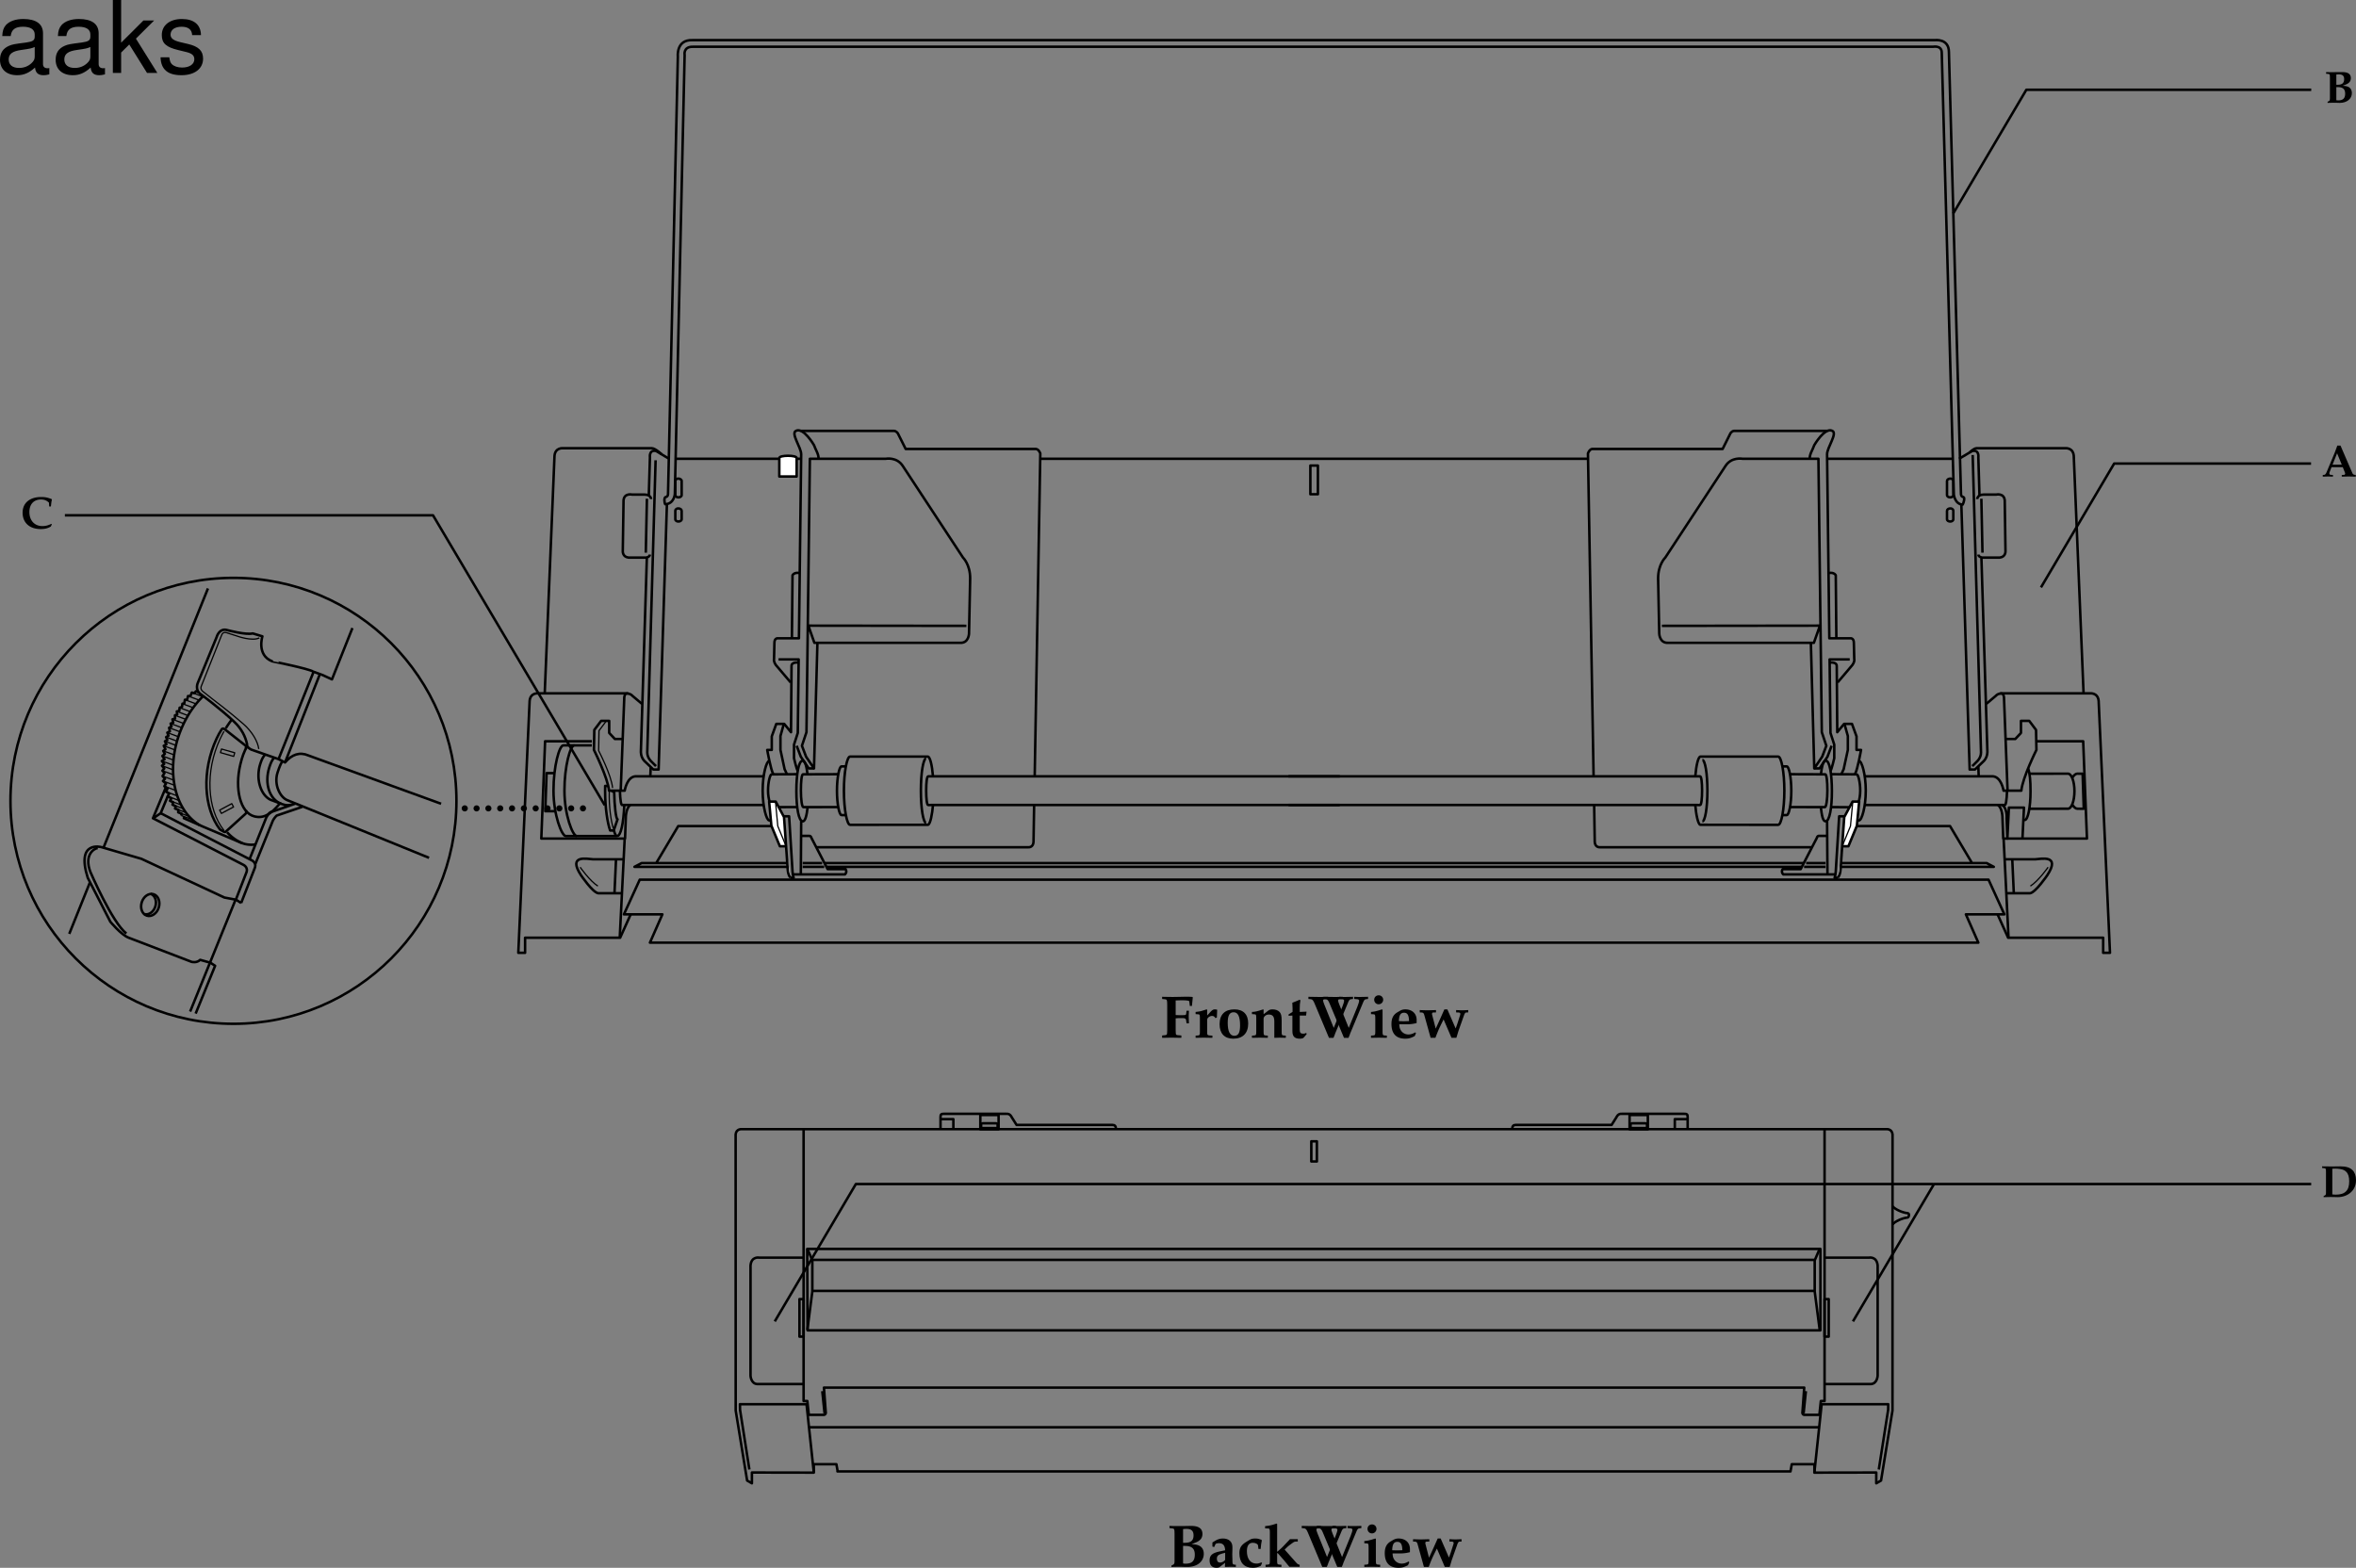 <svg xmlns="http://www.w3.org/2000/svg" xmlns:xlink="http://www.w3.org/1999/xlink" width="470.825" height="313.343"><rect width="100%" height="100%" fill="#808080" stroke="none"/><defs><path id="a" d="M3.047-7.438c.797-.03.953-.03 1.36-.03.843 0 1.359.077 1.359.218l.109.906h.422l.172-1.703-.078-.094a12.842 12.842 0 0 0-1.141-.046c-.328 0-.766.015-1.688.03-.624.016-.843.016-1.14.016-.313 0-.313 0-2.078-.03v.437l.437.046c.547.047.563.094.578 1.172v4.891c-.015.734-.03.922-.109 1.016-.078.062-.188.109-.469.125l-.437.046v.47C1.344.015 1.78 0 2.204 0c.405 0 .874.016 1.983.031v-.469l-.562-.046c-.281-.016-.453-.063-.5-.157-.047-.109-.063-.312-.078-.984v-2.234a7.29 7.29 0 0 1 .812-.047h.61c.468.015.625.125.672.453l.078.594h.484l-.047-1.297c0-.125 0-.313.047-1.235H5.22l-.078.641c-.032.203-.157.25-.672.25h-.61c-.453 0-.578 0-.812-.031zm0 0"/><path id="b" d="M.36-.406V.03L1.905 0c.157 0 .188 0 1.813.031v-.437L3.25-.437c-.547-.047-.578-.094-.578-.766v-2.375c0-.375.5-.766.969-.766.296 0 .515.125.671.438l.297-.125.063-1.547a1.376 1.376 0 0 0-.453-.078c-.344 0-.563.14-1.016.64l-.531.579v-1.141l-.11-.078-.843.265c-.375.125-.61.157-1.36.25v.438l.547.031c.266.031.313.11.313.844v2.625c0 .656-.047.734-.438.766zm0 0"/><path id="c" d="M3.438-5.656C1.53-5.656.483-4.61.483-2.688c0 1.844.985 2.891 2.72 2.891 1.921 0 3-1.094 3-3.031 0-1.828-.97-2.828-2.766-2.828zm-.141.578c.86 0 1.281.844 1.281 2.625 0 1.469-.344 2.078-1.156 2.078-.86 0-1.313-.875-1.313-2.594 0-1.469.36-2.11 1.188-2.11zm0 0"/><path id="d" d="M.281-.406V.03L1.844 0c.234 0 .812.016 1.61.031v-.437L3.03-.437c-.39-.032-.422-.11-.422-.766v-2.594c0-.422.485-.828 1.032-.828.78 0 1.109.406 1.109 1.39V.032C5.375.016 5.61 0 5.828 0c.203 0 .453.016 1.219.031v-.437L6.64-.437c-.391-.032-.422-.11-.422-.766v-2.234c0-.922-.11-1.376-.422-1.704-.313-.328-.797-.515-1.39-.515-.376 0-.641.078-.845.234l-.953.734v-.89l-.078-.078c-1.25.406-1.578.484-2.25.515v.438l.547.031c.281.031.313.11.313.844v2.625c0 .656-.032.734-.438.766zm0 0"/><path id="e" d="m3.89-.719-.093-.234c-.25.125-.36.156-.563.156-.562 0-.734-.187-.734-.781v-2.844h1.266l.093-.781-1.359.062v-.687c0-.656.031-1.078.14-1.64l-.171-.11c-.485.219-.844.36-1.453.594.03.593.046.843.046 1.109v.719l-.796.515v.266l.765-.047v3.11C1.031-.25 1.47.202 2.516.202c.375 0 .671-.078.78-.219zm0 0"/><path id="f" d="M4.078-7.734v-.438c-.484.016-.86.016-1.11.031h-.827c-.172 0-.172 0-1.907-.03v.437l.5.046c.297.032.485.25.735.86L4.344.032h.906c.125-.313.188-.47.234-.579.032-.078.063-.203.125-.36.016-.046.047-.124.11-.25l2.484-5.968c.156-.39.313-.547.563-.563l.39-.046v-.438c-.875.031-1.25.031-1.406.031h-.656c-.11-.015-.39-.015-.703-.03v.437l.546.046c.282 0 .438.125.438.313 0 .172-.11.547-.36 1.188L5.298-1.954l-1.875-4.64c-.219-.548-.25-.673-.25-.876 0-.11.14-.218.312-.218zm0 0"/><path id="g" d="M.406-.406V.03L1.953 0c.25 0 .813.016 1.625.031v-.437l-.422-.031c-.39-.032-.437-.11-.437-.766v-4.375l-.11-.078-.843.265c-.407.125-.704.172-1.172.235-.031 0-.11.015-.188.015v.438l.547.031c.266.031.313.11.313.844v2.625c0 .656-.047.734-.438.766zM1.953-8.47c-.516 0-.906.375-.906.89 0 .516.39.907.89.907s.907-.406.907-.906-.39-.89-.89-.89zm0 0"/><path id="h" d="M5.531-3.547c0-1.281-.906-2.11-2.281-2.11-.406 0-.719.095-1.047.282l-.562.328C.859-4.563.5-3.859.5-2.719.5-.797 1.453.203 3.25.203c.703 0 1.125-.125 1.89-.516l.266-.578-.14-.171c-.563.312-.922.421-1.407.421a1.746 1.746 0 0 1-1.5-.859c-.203-.344-.265-.61-.296-1.172H3.64c.687 0 1.296-.094 1.89-.25zM3-3.28h-.047c-.11 0-.312 0-.578-.016-.063 0-.172 0-.39-.015.046-1.188.327-1.672 1.03-1.672.688 0 .97.484 1 1.671zm0 0"/><path id="i" d="M2.328.031h.953c.61-1.593.735-1.875 1.64-3.672L6.5.031h.969c.203-.625.328-1.078.422-1.375L9-4.469c.14-.39.266-.547.438-.562l.406-.016v-.469c-.719.032-.985.047-1.219.047-.219 0-.5-.015-1.203-.047v.47l.5.015c.219.015.344.11.344.265 0 .047-.016.157-.032.22l-.437 1.359c-.125.421-.25.75-.469 1.343L5.672-5.656h-.594L4.031-3.313c-.234.516-.468 1.016-.687 1.5L2.64-4.53a.946.946 0 0 1-.032-.235c0-.156.11-.265.235-.265l.562-.016v-.469l-1.625.047c-.156 0-.36 0-1.625-.047v.47l.39.015c.282.031.407.14.5.453zm0 0"/><path id="j" d="m.469-7.734.437.046c.563.047.563.094.578 1.172v5.375c0 .407-.062.579-.234.688l-.39.219V.03C1.671.016 2 0 2.374 0c.297 0 .656.016 1.234.031h.47c1.921 0 3.25-1.078 3.25-2.625 0-.64-.235-1.156-.657-1.469-.438-.296-.844-.406-1.797-.468 1.016-.36 1.36-.516 1.734-.875.282-.25.454-.688.454-1.14 0-1.095-.735-1.626-2.282-1.626l-.984.016c-.313.015-1.14.015-1.328.015H1.422l-.953-.03Zm2.719 3.562h.359c1.39 0 1.984.531 1.984 1.75 0 1.25-.562 1.797-1.828 1.797-.219 0-.312-.016-.515-.047zm0-3.36a5.42 5.42 0 0 1 .671-.046c.985 0 1.422.406 1.422 1.297 0 1.031-.531 1.484-1.734 1.484h-.36Zm0 0"/><path id="k" d="m3.594-.797-.063.735.063.093C4.219.016 4.5 0 4.688 0c.156 0 .421.016 1.046.031v-.437l-.359-.031c-.266-.047-.328-.172-.328-.735v-.25c-.016-.422-.031-.75-.031-1.031 0-.297.015-.688.03-1.14v-.36c0-1.063-.718-1.703-1.921-1.703-.516 0-.984.14-1.438.406l-.64.39v.829l.36.078.265-.594c.031-.078.375-.172.687-.172.813 0 1.188.453 1.235 1.422l-1.063.219C1.016-2.766.484-2.297.484-1.281.484-.313.97.203 1.891.203c.265 0 .468-.047.578-.14zm0-.578c-.235.313-.672.531-1.031.531-.391 0-.626-.281-.626-.75 0-.593.266-.828 1.11-1.062l.547-.14Zm0 0"/><path id="l" d="M4.688-3.563c.062-.765.125-1.171.234-1.687l-.078-.156c-.563-.203-.813-.25-1.25-.25-.453 0-.781.078-1.078.25l-.625.375C.828-4.391.437-3.797.437-2.75.438-.844 1.375.203 3.11.203c.594 0 1.047-.11 1.61-.406l.25-.547-.11-.125c-.406.172-.671.234-1.015.234-1.188 0-1.906-.953-1.906-2.484 0-1.094.406-1.672 1.171-1.672.532 0 1.016.234 1.047.516l.094.718Zm0 0"/><path id="m" d="M.344-.406V.03L1.89 0c.25 0 .828.016 1.625.031v-.437l-.422-.031c-.39-.032-.438-.11-.438-.766V-2.72h.125l1.281 1.453c.172.204.86 1.032 1.032 1.266h2.062v-.406c-.25-.031-.437-.14-.656-.39L4.156-3.438l.094-.094c.36-.36.688-.672.844-.766l.734-.547c.203-.14.406-.203.578-.203h.375v-.469H5.22l-1.282 1.36c-.28.297-.593.593-1.28 1.172v-5.579l-.095-.078-.859.266c-.344.11-.75.172-1.453.25v.438l.64.03c.266.032.313.11.313.845v5.609c0 .656-.047.734-.437.766zm0 0"/><path id="n" d="m4.219-1.86.406 1.032a.966.966 0 0 1 .063.25c0 .14-.094.234-.188.25l-.484.016V.03C4.796.016 5.219 0 5.39 0c.172 0 .61.016 1.422.031v-.344l-.218-.015c-.25-.047-.375-.14-.485-.406L3.766-6.172h-.641c-.125.328-.203.578-.25.672-.125.36-.219.594-.25.688L.985-.876c-.141.36-.297.531-.5.547l-.266.016V.03C.875.016 1.219 0 1.234 0c.094 0 .266 0 .5.016.079 0 .25 0 .516.015v-.344l-.453-.015a.291.291 0 0 1-.266-.297c0-.063.032-.14.047-.219l.39-1.015Zm-1.14-2.78.937 2.28H2.172zm0 0"/><path id="o" d="m.344-5.797.344.031c.406.032.421.063.421.875v4.032c0 .312-.03.437-.171.515L.64-.188v.22C1.25.015 1.5 0 1.78 0c.219 0 .5.016.922.016.281.015.281.015.36.015C4.5.031 5.5-.78 5.5-1.937c0-.485-.188-.875-.5-1.11-.328-.219-.625-.297-1.344-.344.766-.265 1.016-.39 1.297-.656.219-.203.344-.531.344-.86 0-.827-.547-1.218-1.703-1.218h-.75c-.219.016-.844.016-.985.016h-.796l-.72-.016ZM2.39-3.125h.265c1.047 0 1.5.39 1.5 1.313 0 .937-.437 1.343-1.39 1.343-.141 0-.235-.015-.375-.031zm0-2.516c.203-.03.328-.03.5-.03.75 0 1.062.296 1.062.952 0 .782-.39 1.125-1.297 1.125H2.39Zm0 0"/><path id="p" d="M.61-.188v.22C1.39.015 1.75 0 2.015 0c.25 0 .562.016.859.016.219.015.422.015.531.015 1.078 0 2.063-.375 2.735-1.047.625-.609.937-1.39.937-2.375 0-.843-.25-1.546-.703-1.984-.516-.516-1.266-.75-2.438-.75l-1.234.016h-.937c-.125 0-.125 0-1.454-.016v.328l.329.031c.421.032.437.063.437.875v4.032c0 .328-.047.437-.172.515zM2.343-5.64c.219-.03.344-.03.562-.03.625 0 1.344.109 1.719.28.188.094.36.204.5.36.406.39.594 1.015.594 1.906 0 .906-.203 1.594-.657 2.016-.453.437-1.078.64-2.093.64-.25 0-.39-.015-.625-.047zm0 0"/><path id="q" d="m6.234-.781-.109-.11a3.712 3.712 0 0 1-1.766.454c-1.578 0-2.609-1.11-2.609-2.813 0-1.547.875-2.5 2.297-2.5.687 0 1.125.172 1.61.625l.046.766h.344c.094-.891.125-1.032.203-1.375l-.047-.094c-.828-.328-1.328-.422-2.11-.422-2.28 0-3.702 1.203-3.702 3.125C.39-1.109 1.78.156 4 .156c.828 0 1.36-.125 2.031-.5zm0 0"/><path id="r" d="M10.703-.984c-.187.046-.265.046-.36.046-.577 0-.905-.296-.905-.828v-6.156c0-1.86-1.36-2.86-3.938-2.86-1.547 0-2.766.438-3.484 1.22-.47.546-.672 1.14-.72 2.187h1.688c.141-1.281.891-1.86 2.454-1.86 1.515 0 2.343.547 2.343 1.547v.454c-.015.718-.375.968-1.734 1.156-2.36.297-2.734.375-3.36.64C1.454-4.921.845-4 .845-2.64.844-.734 2.156.453 4.28.453 5.594.453 6.656 0 7.844-1.078 7.954 0 8.484.453 9.562.453c.36 0 .579-.031 1.141-.172zM7.781-3.297c0 .563-.156.89-.656 1.36-.688.625-1.5.937-2.484.937-1.297 0-2.063-.625-2.063-1.688 0-1.093.719-1.656 2.516-1.906 1.781-.25 2.125-.328 2.687-.593zm0 0"/><path id="s" d="M2.813-14.578H1.155V0h1.657v-4.078l1.624-1.61L7.985 0h2.063L5.766-6.86l3.64-3.624h-2.14L2.812-6.047zm0 0"/><path id="t" d="M8.766-7.563c-.032-2.062-1.391-3.218-3.813-3.218-2.437 0-4.016 1.265-4.016 3.203 0 1.64.844 2.422 3.329 3.016l1.546.375c1.172.28 1.625.703 1.625 1.453 0 1-.984 1.656-2.437 1.656-.906 0-1.656-.266-2.078-.703-.266-.297-.375-.594-.485-1.344H.688C.766-.703 2.125.453 4.86.453c2.64 0 4.328-1.297 4.328-3.312 0-1.563-.891-2.422-2.97-2.922l-1.593-.375c-1.36-.328-1.938-.766-1.938-1.5 0-.985.86-1.578 2.22-1.578 1.327 0 2.046.578 2.093 1.671zm0 0"/></defs><path fill="none" stroke="#000" stroke-linejoin="round" stroke-miterlimit="10" stroke-width=".5" d="M393.617 90.445s.719-.789 1.36-.863h17.785s1.508-.153 1.66 1.508l1.96 47.484"/><path fill="none" stroke="#000" stroke-linejoin="round" stroke-miterlimit="10" stroke-width=".5" d="m391.508 91.691 2.601-1.547c1.47-.34 1.243 1.246 1.243 1.246l.23 7.688m3.613 83.664 2.11 4.676H420.3v3.011h1.36l-2.266-50.347c-.149-1.66-1.657-1.508-1.657-1.508H400.25c-1.055 0-1.355.453-1.355.453l-1.961 1.656"/><path fill="none" stroke="#000" stroke-linejoin="round" stroke-miterlimit="10" stroke-width=".5" d="m394.223 90.937 1.656 59.242s.152.981-.676 1.887l-1.058 1.055"/><path fill="none" stroke="#000" stroke-linejoin="round" stroke-miterlimit="10" stroke-width=".5" d="m395.969 111.512 1.191 38.667s.074 1.06-.68 1.887l-1.808 1.73h-1.055l-1.656-52.91m15 47.262h9.344l.754 19.446h-16.73l-.153-4.07s.039-1.962-.906-2.641m1.132 6.711.98 19.746m-.753-15.602h6.105c1.13-.074 5.125-.98 2.41 3.164 0 0-2.335 3.469-3.464 3.621h-4.75"/><path fill="none" stroke="#000" stroke-linejoin="round" stroke-miterlimit="10" stroke-width=".25" d="M409.297 173.32s-1.961 2.79-3.543 3.77"/><path fill="none" stroke="#000" stroke-linejoin="round" stroke-miterlimit="10" stroke-width=".5" d="m402.137 171.816.3 6.633m3.09-23.82 7.73-.004c.735 0 1.302 1.566 1.302 3.496s-.567 3.508-1.301 3.508l-7.73.008"/><path fill="none" stroke="#000" stroke-linejoin="round" stroke-miterlimit="10" stroke-width=".5" d="M414.188 160.89c.293.461.636.739.945.739l1.285.008-.227-7.008-1.058-.004c-.309 0-.656.281-.953.746m-14.532-16.723s.68-.375.829.68l.714 18.656m-28.527 2.899h28.04c.339-.336.378-2.864.378-2.864"/><path fill="none" stroke="#000" stroke-linejoin="round" stroke-miterlimit="10" stroke-width=".5" d="M400.777 147.695h1.961l1.133-1.207v-2.41h1.656l1.356 1.809.078 3.992s-2.79 5.578-3.016 8.14h-3.554s-.442-2.863-2.25-2.863h.152-25.629"/><path fill="none" stroke="#000" stroke-linejoin="round" stroke-miterlimit="10" stroke-width=".5" d="M405.313 153.62c.347.985.468 2.423.468 4.552 0 3.156-.515 5.71-1.152 5.71l-.309.016"/><path fill="none" stroke="#000" stroke-linejoin="round" stroke-miterlimit="10" stroke-width=".5" d="m404.172 167.594.3-6.184h-3.015l-.3 6.184-.153-4.07s.152-2.036-.902-2.641m-4.977-61.125s0-.907 1.281-.907h2.489s1.582-.375 1.734 1.13l.148 10.175s.078 1.133-1.129 1.281h-3.542s-.68-.074-.754-.601m.605-11.156.223 10.777m-34.52-18.766c-.039-.941.528-1.66.903-2.715 0 0 2.07-3.636 3.62-2.863 1.055.527-1.058 3.316-1.058 4.672l.45 36.785h4.226s.676-.078.676.902l.078 3.243s.152.453-.38 1.207l-2.937 3.465"/><path fill="none" stroke="#000" stroke-linejoin="round" stroke-miterlimit="10" stroke-width=".5" d="M365.805 154.062c.226-.226.754-2.523.754-2.523v-2.715l-.754-2.336-.176-14.7h4.02m-5.954-6.745-1.207 3.43H333.32c-1.66.074-1.734-1.81-1.734-1.81l-.227-11.077c0-2.79 1.434-4.149 1.434-4.149L344.777 93.2c1.204-1.96 3.465-1.508 3.465-1.508h15.153l.675 54.645.907 2.715-.832 2.187-1.582 2.336-.676-25.027m1.808-3.505-31.582.039"/><path fill="none" stroke="#000" stroke-linejoin="round" stroke-miterlimit="10" stroke-width=".5" d="M362.563 153.574h1.058l1.582-2.336.828-2.187m-.601-34.52c1.129-.227 1.43.45 1.43.45l.12 12.59m1.614 17.109.68 2.41v2.789l-.833 3.847-.449.977m.602 8.441h-1.055l-.68 11.008s-.039.715-.226 1.281h.68"/><path fill="none" stroke="#000" stroke-linejoin="round" stroke-miterlimit="10" stroke-width=".5" d="M365.125 167.066h-1.504c-.453-.074-.527.375-.527.375l-1.028 1.977-2.214 4.281h-3.582a.767.767 0 0 0 .113 1.055h10.402m-1.66-10.668.078 10.668m5.84-9.649h18.656l4.371 7.348m-26.152.793h30.523l-1.43-.754h-29.093m-2.715-86.379h-18.582c-.527 0-.828.527-.828.527l-1.543 3.09h-26.043c-.605.074-.867.907-.867.907l1.125 64.48"/><path fill="none" stroke="#000" stroke-linejoin="round" stroke-miterlimit="10" stroke-width=".5" d="m318.578 160.883.117 7.386c.075 1.133.98 1.059.98 1.059h42.434m28.153-77.637h-25.137m-47.785 0H207.895m148.261 61.481h.91c.442 0 .91 2.18.91 4.863 0 2.691-.468 4.867-.91 4.867h-.91m-15.953 1.25c.555 0 1.004-2.746 1.004-6.129 0-3.386-.45-6.129-1.004-6.129"/><path fill="none" stroke="#000" stroke-linejoin="round" stroke-miterlimit="10" stroke-width=".5" d="M338.79 160.922c.128 1.652.534 3.922 1.026 3.922l15.54.004c.617 0 1.23-3.055 1.23-6.817 0-3.77-.613-6.82-1.23-6.82h-15.528c-.437 0-.855 1.676-1.039 3.945"/><path fill="none" stroke="#000" stroke-linejoin="round" stroke-miterlimit="10" stroke-width=".5" d="m257.492 155.156 81.75.004.504.004c.262 0 .399 1.246.399 2.828 0 1.582-.137 2.906-.399 2.906l-.469-.008-81.785-.008m114.02-8.804c.539 0 1.347 2.66 1.347 5.945s-.808 5.946-1.347 5.946h-.317m-7.32-2.669c.188 1.641.395 2.833.945 2.852.801.024 1.27-2.676 1.27-6.02 0-3.343-.434-6.226-1.27-6.093-.535.086-.734 1.164-.925 2.7"/><path fill="none" stroke="#000" stroke-linejoin="round" stroke-miterlimit="10" stroke-width=".5" d="m357.719 161.304 6.969.004c.289 0 .496-1.554.496-3.324 0-1.77-.141-3.226-.43-3.226l-7.035-.024m8.176 6.57 4.968.04c.29 0 .887-1.555.887-3.32 0-1.77-.422-3.266-.71-3.266l-5.145-.024"/><path fill="#fff" stroke="#000" stroke-linejoin="round" stroke-miterlimit="10" stroke-width=".5" d="M368.18 169.137h1.207l1.695-4.106.453-4.824h-1.32l-1.66 3.09-.715 10.175s-.004 1.352-.567 1.922"/><path fill="none" stroke="#000" stroke-linejoin="round" stroke-miterlimit="10" stroke-width=".25" d="m370.254 160.281-.453 4.824-1.695 4.11"/><path fill="none" stroke="#000" stroke-linejoin="round" stroke-miterlimit="10" stroke-width=".5" d="M390.352 98.937v-2.8c-.04-.72-1.262-.56-1.262 0v2.8c0 .602 1.262.64 1.262 0zm0 4.825v-1.668c-.04-.72-1.262-.559-1.262 0v1.668c0 .601 1.262.64 1.262 0zm-24.735 28.668s1.477-.227 1.438.718l.105 13.188 1.36-1.657h1.582l.906 2.489v2.71h.902s-.68 3.919-1.203 4.825m-10.18 18.543h4.297m-3.883-.754h3.883M132.219 90.785s-1.281-1.203-1.957-1.203h-17.79s-1.507-.153-1.66 1.508l-1.956 47.484"/><path fill="none" stroke="#000" stroke-linejoin="round" stroke-miterlimit="10" stroke-width=".5" d="m126.04 182.742-2.11 4.676h-18.996v3.011h-1.356l2.262-50.347c.152-1.66 1.656-1.508 1.656-1.508h17.488c1.055 0 1.356.453 1.356.453l1.96 1.656m2.716-48.691-1.66 58.187s-.149.981.68 1.887l1.054 1.055"/><path fill="none" stroke="#000" stroke-linejoin="round" stroke-miterlimit="10" stroke-width=".5" d="m133.578 91.617-2.45-1.473c-1.472-.34-1.245 1.246-1.245 1.246l-.23 7.688m-.387 12.434-1.192 38.667s-.074 1.06.68 1.887l1.809 1.73h1.054l1.656-52.91m-14.996 47.262h-9.347l-.754 19.446h16.734l.149-4.07s-.035-1.962.906-2.641m-1.129 6.711-.984 19.746m.758-15.602h-6.106c-1.133-.074-5.125-.98-2.414 3.164 0 0 2.336 3.469 3.469 3.621h4.746"/><path fill="none" stroke="#000" stroke-linejoin="round" stroke-miterlimit="10" stroke-width=".25" d="M115.938 173.32s1.96 2.79 3.543 3.77"/><path fill="none" stroke="#000" stroke-linejoin="round" stroke-miterlimit="10" stroke-width=".5" d="m123.102 171.816-.301 6.633m2.785-39.801s-.676-.375-.828.68l-.715 18.656m28.567 2.899h-28.34c-.34-.336-.38-2.864-.38-2.864"/><path fill="none" stroke="#000" stroke-linejoin="round" stroke-miterlimit="10" stroke-width=".5" d="M124.457 147.695h-1.582l-1.133-1.207v-2.41h-1.617l-1.36 1.809-.074 3.992s2.79 5.578 3.016 8.14h3.137s.441-2.863 2.25-2.863h-.149 25.664"/><path fill="none" stroke="#000" stroke-linejoin="round" stroke-miterlimit="10" stroke-width=".25" d="m121.063 144.226-1.356 1.809-.074 3.996s2.562 4.898 2.789 7.461"/><path fill="none" stroke="#000" stroke-linejoin="round" stroke-miterlimit="10" stroke-width=".5" d="M130.11 99.758s0-.907-1.282-.907h-2.488s-1.582-.375-1.73 1.13l-.153 10.175s-.074 1.133 1.129 1.281h3.543s.68-.074.754-.601m-.602-11.156-.226 10.777m34.523-18.766c.035-.941-.531-1.66-.906-2.715 0 0-2.07-3.636-3.617-2.863-1.055.527 1.054 3.316 1.054 4.672l-.449 36.785h-4.226s-.676-.078-.676.902l-.074 3.243s-.153.453.375 1.207l2.941 3.465"/><path fill="none" stroke="#000" stroke-linejoin="round" stroke-miterlimit="10" stroke-width=".5" d="M159.43 154.062c-.227-.226-.754-2.523-.754-2.523v-2.715l.754-2.336.176-14.7h-4.02m5.957-6.745 1.203 3.43h29.172c1.656.074 1.73-1.81 1.73-1.81l.231-11.077c0-2.79-1.434-4.149-1.434-4.149L180.461 93.2c-1.207-1.96-3.469-1.508-3.469-1.508h-15.148l-.68 54.645-.906 2.715.832 2.187 1.582 2.336.68-25.027m-1.809-3.505 31.578.039"/><path fill="none" stroke="#000" stroke-linejoin="round" stroke-miterlimit="10" stroke-width=".5" d="M162.672 153.574h-1.055l-1.582-2.336-.832-2.187m.606-34.52c-1.133-.227-1.434.45-1.434.45l-.121 12.59m-1.614 17.109-.675 2.41v2.789l.828 3.847.453.977m-.606 8.441h1.055l.68 11.008s.04.715.227 1.281h-.68"/><path fill="none" stroke="#000" stroke-linejoin="round" stroke-miterlimit="10" stroke-width=".5" d="M160.11 167.066h1.507c.45-.074.528.375.528.375l1.023 1.977 2.219 4.281h3.578c.414.64-.113 1.055-.113 1.055h-10.403m1.661-10.668-.075 10.668m-5.844-9.649h-18.656l-4.37 7.348m228.835.793H165.195m-7.875 0h-30.527l1.434-.754h29.093m7.5 0h195.633M160.035 86.113h18.578c.528 0 .828.527.828.527l1.547 3.09h26.04c.605.074.867.907.867.907l-1.122 64.48"/><path fill="none" stroke="#000" stroke-linejoin="round" stroke-miterlimit="10" stroke-width=".5" d="m206.66 160.883-.12 7.386c-.075 1.133-.981 1.059-.981 1.059h-42.434m-28.039-77.637h25.023m167.934 96.707h-198.16l2.488-5.656h-7.687l3.164-6.934h269.539l3.168 6.934h-7.692l2.489 5.656zm-158.965-35.226h-.91c-.437 0-.91 2.18-.91 4.863 0 2.691.473 4.867.91 4.867h.91m16 1.543c-.578 0-1.05-2.871-1.05-6.418s.472-6.422 1.05-6.422"/><path fill="none" stroke="#000" stroke-linejoin="round" stroke-miterlimit="10" stroke-width=".5" d="M186.445 160.922c-.129 1.652-.53 3.922-1.027 3.922l-15.54.004c-.616 0-1.23-3.055-1.23-6.817 0-3.77.614-6.82 1.23-6.82h15.528c.442 0 .86 1.676 1.04 3.945"/><path fill="none" stroke="#000" stroke-linejoin="round" stroke-miterlimit="10" stroke-width=".5" d="m267.746 155.156-81.75.004-.508.004c-.261 0-.398 1.246-.398 2.828 0 1.582.137 2.906.398 2.906l.47-.008 81.788-.008m-114.023-8.804c-.535 0-1.313 2.66-1.313 5.945s.778 5.946 1.313 5.946h.32m7.355-2.633c-.187 1.64-.468 2.836-.984 2.816-.8-.035-1.266-2.676-1.266-6.02 0-3.343.422-6.109 1.266-6.093.5.012.774 1.164.961 2.7"/><path fill="none" stroke="#000" stroke-linejoin="round" stroke-miterlimit="10" stroke-width=".5" d="m167.516 161.304-6.97.004c-.288 0-.495-1.554-.495-3.324 0-1.77.14-3.226.43-3.226l7.035-.024m-8.176 6.57-4.965.004c-.293 0-.89-1.519-.89-3.285 0-1.77.421-3.265.71-3.265l5.145-.024"/><path fill="#fff" stroke="#000" stroke-linejoin="round" stroke-miterlimit="10" stroke-width=".5" d="M157.055 169.137h-1.203l-1.7-4.106-.449-4.824h1.317l1.66 3.09.715 10.175s.004 1.352.566 1.922"/><path fill="none" stroke="#000" stroke-linejoin="round" stroke-miterlimit="10" stroke-width=".25" d="m154.984 160.281.45 4.824 1.699 4.11"/><path fill="none" stroke="#000" stroke-linejoin="round" stroke-miterlimit="10" stroke-width=".5" d="M134.957 98.937v-2.8c.043-.72 1.266-.56 1.266 0v2.8c0 .602-1.266.64-1.266 0zm0 4.825v-1.668c.043-.72 1.266-.559 1.266 0v1.668c0 .601-1.266.64-1.266 0zm24.66 28.668s-1.476-.227-1.437.718l-.106 13.188-1.355-1.657h-1.586l-.902 2.489v2.71h-.907s.68 3.919 1.207 4.825m10.176 18.543h-4.297m3.883-.754h-3.883m102.961-73.715v-5.73h-1.508v5.73zm0 0"/><path fill="none" stroke="#000" stroke-linejoin="round" stroke-miterlimit="10" stroke-width=".5" d="m389.473 10.398 2.41 88.266s-.035.64.492.676c.34.113.04 1.207-.152 1.507-1.586-.066-1.77-2.035-1.77-2.035l-2.414-88.336c-.035-1.472-1.73-1.132-1.73-1.132H138.477c-1.996-.04-1.66 1.66-1.66 1.66l-1.958 87.734s-.113 1.961-1.921 2.035c-.188-.3-.266-1.32.074-1.433.527-.036.488-.676.488-.676l1.961-87.36s-.375-3.43 2.941-3.277H386.61s2.864-.418 2.864 2.371zm5.879 142.797.074 1.961m-265.391-1.809-.074 1.735m-11.684-6.11h-5.699c-.8 0-1.969 4.145-1.969 9.036 0 4.89 1.66 9.09 2.461 9.09h10.18"/><path fill="none" stroke="#000" stroke-linejoin="round" stroke-miterlimit="10" stroke-width=".5" d="M115.258 167.097c-.8 0-2.461-4.199-2.461-9.09 0-4.89 1.168-9.035 1.969-9.035m-3.726 13.157h-2.071l.262-7.614h1.582"/><path fill="#fff" d="M159.203 91.539v3.695h-3.465V91.54c0-.602 3.465-.602 3.465 0"/><path fill="none" stroke="#000" stroke-linejoin="round" stroke-miterlimit="10" stroke-width=".5" d="M159.203 91.539v3.695h-3.465V91.54c0-.602 3.465-.602 3.465 0zm-34.445 69.383c-.156 3.605-.695 6.164-1.414 6.164-.235 0-.403-.215-.664-1.114"/><path fill="none" stroke="#000" stroke-linejoin="round" stroke-miterlimit="10" stroke-width=".25" d="M122.566 165.597c-.476-1.613-.882-4.257-.812-7.48"/><path fill="none" stroke="#000" stroke-linejoin="round" stroke-miterlimit="10" stroke-width=".5" d="m122.207 158.004.535.355c.035 2.543.352 5.383.672 5.383l-.766 2.238h-.714c-.547-1.523-1.008-4.515-1.008-7.898 0-.34.004-.676.008-1.004h.582M13.84 186.64 18 176.285m2.676-6.844 20.879-51.828m21.031 16.856-6.934 17.273m8.223-16.879-6.914 17.52-1.297-.664-5.445-1.899c-1.047-.535-.84-1.055-.84-1.055-.336-1.578-1.113-3.105-2.531-4.46-2.828-2.704-6.86-5.653-6.86-5.653-1.082-.91-.441-2.223-.441-2.223l3.742-9.097s.473-1.797 2.008-1.426c0 0 3.855 1.05 5.203.688l1.934.585s-1.188 3.743 1.925 4.98c0 .001 7.407 1.501 8.204 2.06l1.945.714 1.828.848 4.09-10.262m-13.465 26.864c1.367-1.621 2.957-2.133 4.648-1.399l26.536 9.656"/><path fill="none" stroke="#000" stroke-linejoin="round" stroke-miterlimit="10" stroke-width=".5" d="M54.766 151.426c-.48.62-.7 1.156-.961 1.984-.985 3.133-.004 6.406 2.5 7.281.855.301 1.5.34 2.46-.043m.188-.015-4.965 1.726s-.468.414-.789 1.07l-3.312 8.247"/><path fill="none" stroke="#000" stroke-linejoin="round" stroke-miterlimit="10" stroke-width=".5" d="M52.969 150.808c-.512.637-.703 1.075-.977 1.942-.984 3.133.262 6.57 2.43 7.226l1.8.688m-9.925-16.809a20 20 0 0 0-1.18 1.715"/><path fill="none" stroke="#000" stroke-linejoin="round" stroke-miterlimit="10" stroke-width=".25" d="M44.773 146.152c-.273.48-.53.98-.777 1.5-3.047 6.504-2.613 14.07.762 18.317"/><path fill="none" stroke="#000" stroke-linejoin="round" stroke-miterlimit="10" stroke-width=".5" d="M45.383 166.332a8.8 8.8 0 0 0 2.062 1.707c.942.555 1.993.941 3.633.734m-10.48-29.636c-1.555 1.507-2.93 3.43-3.989 5.695-3.675 7.84-2.199 16.832 3.293 20.086m20.485-3.656L55.297 163s-.469.414-.79 1.07l-3.523 8.703"/><path fill="none" stroke="#000" stroke-linejoin="round" stroke-miterlimit="10" stroke-width=".5" d="m32.113 162.527 18.106 9.371s1.039.414.75 1.442l-2.778 7.136"/><path fill="none" stroke="#000" stroke-linejoin="round" stroke-miterlimit="10" stroke-width=".5" d="m33.145 157.36-2.579 6.179 17.973 9.254s1.04.414.754 1.441l-2.16 5.578-2.297-.43-16.59-7.745-7.976-2.329s-5.137-1.445-2.735 6.13l4.508 8.769s2.102 2.582 3.66 3.203l12.578 4.824s1.028.29 1.723-.398l2.055.578.93.61-3.891 9.55"/><path fill="none" stroke="#000" stroke-linejoin="round" stroke-miterlimit="10" stroke-width=".5" d="m30.629 163.535 1.484-1.008 1.403-3.379m22.906-6.988c-.262.402-.55.98-.957 2.242-.785 2.414.531 5.055 2.078 5.57l3.727 1.508 24.472 9.965M49.39 149.11c-.648 1.187-1.011 2.214-1.355 3.64-1.18 4.906-.02 9.687 2.781 10.41 1.922.5 3.383-.512 5.082-2.543"/><path fill="none" stroke="#000" stroke-linejoin="round" stroke-miterlimit="10" stroke-width=".5" d="M49.078 149.668c.219-.395.012-.63.012-.63l-4.168-3.28s-.422-.352-.637.043c-.43.687-.62 1.015-.984 1.785-3.024 6.449-2.621 13.941.676 18.207l.742.426s.328.164.437-.036l3.899-3.53c.297-.212.066-.696.066-.696"/><path fill="none" stroke="#000" stroke-linejoin="round" stroke-miterlimit="10" stroke-width=".25" d="M51.828 127.484c-1.437.75-4.48-.37-4.48-.37l-1.871-.595s-.852-.43-1.16.352l-4.083 10.254s-.328.594.344 1.101l2.016 1.586s3.27 2.457 6.05 4.887c1.762 1.543 2.872 3.496 3.07 4.996"/><path fill="none" stroke="#000" stroke-linejoin="round" stroke-miterlimit="10" stroke-width=".5" d="M29.356 183.008c.937.293 1.996-.434 2.367-1.618.367-1.183-.094-2.382-1.032-2.671-.937-.293-2 .43-2.367 1.617-.367 1.183.094 2.379 1.032 2.672zm0 0"/><path fill="none" stroke="#000" stroke-linejoin="round" stroke-miterlimit="10" stroke-width=".5" d="M28.813 182.683c.886.278 1.886-.406 2.234-1.527.348-1.117-.09-2.246-.977-2.523m-10.535-9.137c-.746.062-2.77 1.363-1.476 4.766 0 0 4.379 10.164 7.195 12.308m21.742-6.871 1.195.777m-1.175-.527L38 202.168"/><path fill="none" stroke="#000" stroke-linejoin="round" stroke-miterlimit="10" stroke-width=".25" d="m46.703 151.172.207-.723-2.648-.754-.203.723zm-.031 10.105-.352-.664-2.425 1.297.351.66zm0 0"/><path fill="none" stroke="#000" stroke-linejoin="round" stroke-miterlimit="10" stroke-width=".5" d="m36.227 162.992.062-.379-.68-.258.051-.504-.68-.257.149-.45-.652-.32.113-.484-.621-.29.273-.496-.726-.406.297-.558-.625-.356.289-.652-.633-.445.332-.532-.61-.511.403-.442-.485-.555.387-.597-.418-.469.371-.437-.453-.56.438-.347-.457-.59.535-.359-.434-.652.496-.418-.332-.602.446-.32-.344-.692.539-.296-.3-.602.48-.258-.239-.578.477-.289-.238-.61.511-.261-.156-.707.48-.23-.175-.614.52-.168-.153-.68.523-.136-.027-.656.457-.165-.082-.62.488-.102.074-.637.461-.133.098-.664.371-.066.125-.73.438-.009.187-.734.473.02.285-.711.512.113.312-.375.485.18"/><path fill="none" stroke="#000" stroke-linejoin="round" stroke-miterlimit="10" stroke-width=".25" d="m32.844 157.137 2.203.816m3.289-19.535 2.203.816m-2.961-.124 2.203.812m-2.828-.071 2.203.817m-2.699-.02 2.203.813m-2.762-.016 2.2.817m-2.762-.079 2.2.817m-2.575-.031 2.203.816m-2.699-.023 2.203.816m-2.57.032 2.203.816m-2.508.027 2.203.816m-2.558.153 2.203.816m-2.441.082 2.202.817m-2.445.019 2.203.816m-2.441.082 2.203.817m-2.305.195 2.203.817m1.407 12.109 2.203.816m-5.977-12.722 2.203.816m-2.304.195 2.203.817m-2.184.121 2.2.816m-2.118.18 2.203.816m-2.172.25 2.2.817m-2.118.18 2.204.816m-1.582 1.324 2.203.817m-1.875.097 2.203.817m-1.75.085 2.203.817m-1.192.727 2.204.816m-2.707-1.586 2.199.813m-1.066.718 2.203.817"/><path fill="none" stroke="#000" stroke-linejoin="round" stroke-miterlimit="10" stroke-width=".5" d="m48.43 168.539-7.66-3.242-4.028-1.766.07-.305"/><path fill="none" stroke="#000" stroke-linejoin="round" stroke-miterlimit="10" stroke-width=".5" d="M46.652 204.617c24.614 0 44.563-19.953 44.563-44.563 0-24.609-19.95-44.562-44.563-44.562-24.609 0-44.562 19.953-44.562 44.562 0 24.61 19.953 44.563 44.562 44.563zm290.61 21.074v-2.449c0-.55-.176-.633-.672-.633h-12.535c-.719-.078-1.024.684-1.024.684l-.972 1.539h-19.192c-.414 0-.672.226-.672.86m-39.031 6.437v-4.024h-1.113v4.024zm0 0"/><path fill="none" stroke="#000" stroke-linejoin="round" stroke-miterlimit="10" stroke-width=".5" d="M329.305 225.691v-2.844h-3.649v2.844zm0 0"/><path fill="none" stroke="#000" stroke-linejoin="round" stroke-miterlimit="10" stroke-width=".5" d="M329.137 224.98s.168-.476-.371-.476h-2.532c-.539 0-.37.476-.37.476s-.126.473.25.473h2.777s.328.039.246-.473zm8.125-1.304h-2.57v2.015m29.929 25.66h8.871s1.574-.316 1.739 1.578v22.028s-.082 1.578-1.325 1.66h-9.285"/><path fill="none" stroke="#000" stroke-linejoin="round" stroke-miterlimit="10" stroke-width=".5" d="M365.45 259.64v7.5h-.829v-7.5zm12.765-18.574c.383.586 2 1.32 3 1.395.46.035.27.84 0 .879-1 .07-2.617.804-3 1.39m-17.781 37.727.457-4.418m-172.938-52.348v-2.449c0-.55.176-.633.676-.633h12.531c.719-.078 1.024.684 1.024.684l.972 1.539h19.192c.414 0 .672.226.672.86M162.625 294.3v-1.656h4.52l.257 1.434h-.047 190.458l.257-1.434h4.52v1.657"/><path fill="none" stroke="#000" stroke-linejoin="round" stroke-miterlimit="10" stroke-width=".5" d="M195.91 225.691v-2.844h3.649v2.844zm0 0"/><path fill="none" stroke="#000" stroke-linejoin="round" stroke-miterlimit="10" stroke-width=".5" d="M196.078 224.98s-.168-.476.375-.476h2.528c.539 0 .37.476.37.476s.126.473-.245.473h-2.778s-.332.039-.25-.473zm-8.125-1.304h2.57v2.015"/><path fill="none" stroke="#000" stroke-linejoin="round" stroke-miterlimit="10" stroke-width=".5" d="m149.754 293.691-1.863-11.922-.02-1.125h13.305l1.457 13.676-12.371-.023v2.156l-.957-.55-2.285-13.993-.012-55.18c.113-1.164 1.223-1.054 1.223-1.054h228.753s1.11-.11 1.223 1.054l-.012 55.18-2.285 13.992-.957.551v-2.156l-12.37.023 1.456-13.676h13.309l-.02 1.125-1.867 11.922"/><path fill="none" stroke="#000" stroke-linejoin="round" stroke-miterlimit="10" stroke-width=".5" d="M160.594 225.61v54.402h.746l.293 2.761h3.023c.332-.039.375-.355.375-.355l-.375-5.09H360.56l-.371 5.09s.039.316.37.355h3.028l.289-2.761h.746v-54.403"/><path fill="none" stroke="#000" stroke-linejoin="round" stroke-miterlimit="10" stroke-width=".5" d="m161.383 265.879-.07-16.266h202.48v16.266zm-.789-14.528h-8.871s-1.575-.316-1.739 1.578v22.028s.082 1.578 1.325 1.66h9.285"/><path fill="none" stroke="#000" stroke-linejoin="round" stroke-miterlimit="10" stroke-width=".5" d="M159.766 259.64v7.5h.828v-7.5zm5.015 22.817-.457-4.418m199.216 7.219H161.675m-.331-35.672.996 2.316v6.207l-.996 7.684m202.304-16.207-.996 2.316v6.207l.996 7.684m-.996-13.996H162.395m200.148 6.207H162.395"/><g transform="translate(-11.219 -3.61)"><use xlink:href="#a" width="100%" height="100%" x="243.118" y="210.999"/><use xlink:href="#b" width="100%" height="100%" x="249.79" y="210.999"/><use xlink:href="#c" width="100%" height="100%" x="254.458" y="210.999"/><use xlink:href="#d" width="100%" height="100%" x="261.13" y="210.999"/><use xlink:href="#e" width="100%" height="100%" x="268.461" y="210.999"/><use xlink:href="#f" width="100%" height="100%" x="272.457" y="210.999"/><use xlink:href="#f" width="100%" height="100%" x="275.457" y="210.999"/><use xlink:href="#g" width="100%" height="100%" x="284.793" y="210.999"/><use xlink:href="#h" width="100%" height="100%" x="288.789" y="210.999"/><use xlink:href="#i" width="100%" height="100%" x="294.789" y="210.999"/></g><g transform="translate(-11.219 -3.61)"><use xlink:href="#j" width="100%" height="100%" x="244.456" y="316.749"/><use xlink:href="#k" width="100%" height="100%" x="252.46" y="316.749"/><use xlink:href="#l" width="100%" height="100%" x="258.46" y="316.749"/><use xlink:href="#m" width="100%" height="100%" x="263.787" y="316.749"/><use xlink:href="#f" width="100%" height="100%" x="271.119" y="316.749"/><use xlink:href="#f" width="100%" height="100%" x="274.119" y="316.749"/><use xlink:href="#g" width="100%" height="100%" x="283.455" y="316.749"/><use xlink:href="#h" width="100%" height="100%" x="287.451" y="316.749"/><use xlink:href="#i" width="100%" height="100%" x="293.451" y="316.749"/></g><path d="M92.879 162.172a.61.61 0 1 0-.002-1.22.61.61 0 0 0 .002 1.22m2.363 0a.607.607 0 0 0 .606-.61.607.607 0 1 0-1.215 0c0 .336.27.61.61.61m2.359 0a.61.61 0 0 0 0-1.22.607.607 0 0 0-.606.61c0 .336.27.61.606.61m2.363 0a.61.61 0 1 0-.002-1.22.61.61 0 0 0 .002 1.22m2.363 0a.61.61 0 1 0-.001-1.22.61.61 0 0 0 .001 1.22m2.363 0a.61.61 0 1 0-.001-1.22.61.61 0 0 0 .001 1.22m2.359 0c.34 0 .614-.274.614-.61a.61.61 0 1 0-.613.61m2.363 0a.61.61 0 1 0-.001-1.22.61.61 0 0 0 .001 1.22m2.363 0a.61.61 0 1 0-.001-1.22.61.61 0 0 0 .001 1.22m2.363 0a.61.61 0 1 0 0-1.22.61.61 0 0 0 0 1.22m2.364 0a.61.61 0 1 0-.002-1.22.61.61 0 0 0 .002 1.22"/><path fill="none" stroke="#000" stroke-linejoin="round" stroke-miterlimit="10" stroke-width=".5" d="m407.871 117.394 14.625-24.75h39.348"/><use xlink:href="#n" width="100%" height="100%" x="475.185" y="98.842" transform="translate(-11.219 -3.61)"/><path fill="none" stroke="#000" stroke-linejoin="round" stroke-miterlimit="10" stroke-width=".5" d="m390.32 42.695 14.625-24.75h56.934"/><use xlink:href="#o" width="100%" height="100%" x="475.723" y="24.143" transform="translate(-11.219 -3.61)"/><path fill="none" stroke="#000" stroke-linejoin="round" stroke-miterlimit="10" stroke-width=".5" d="m370.297 264.094 16.2-27.45h75.374"/><use xlink:href="#p" width="100%" height="100%" x="474.966" y="242.841" transform="translate(-11.219 -3.61)"/><path fill="none" stroke="#000" stroke-linejoin="round" stroke-miterlimit="10" stroke-width=".5" d="m154.832 264.094 16.2-27.45h215.35m-265.53-75.711-34.313-57.937H12.965"/><use xlink:href="#q" width="100%" height="100%" x="15.344" y="109.192" transform="translate(-11.219 -3.61)"/><g transform="translate(-11.219 -3.61)"><use xlink:href="#r" width="100%" height="100%" x="10.375" y="18.188"/><use xlink:href="#r" width="100%" height="100%" x="21.495" y="18.188"/><use xlink:href="#s" width="100%" height="100%" x="32.615" y="18.188"/><use xlink:href="#t" width="100%" height="100%" x="42.615" y="18.188"/></g></svg>
